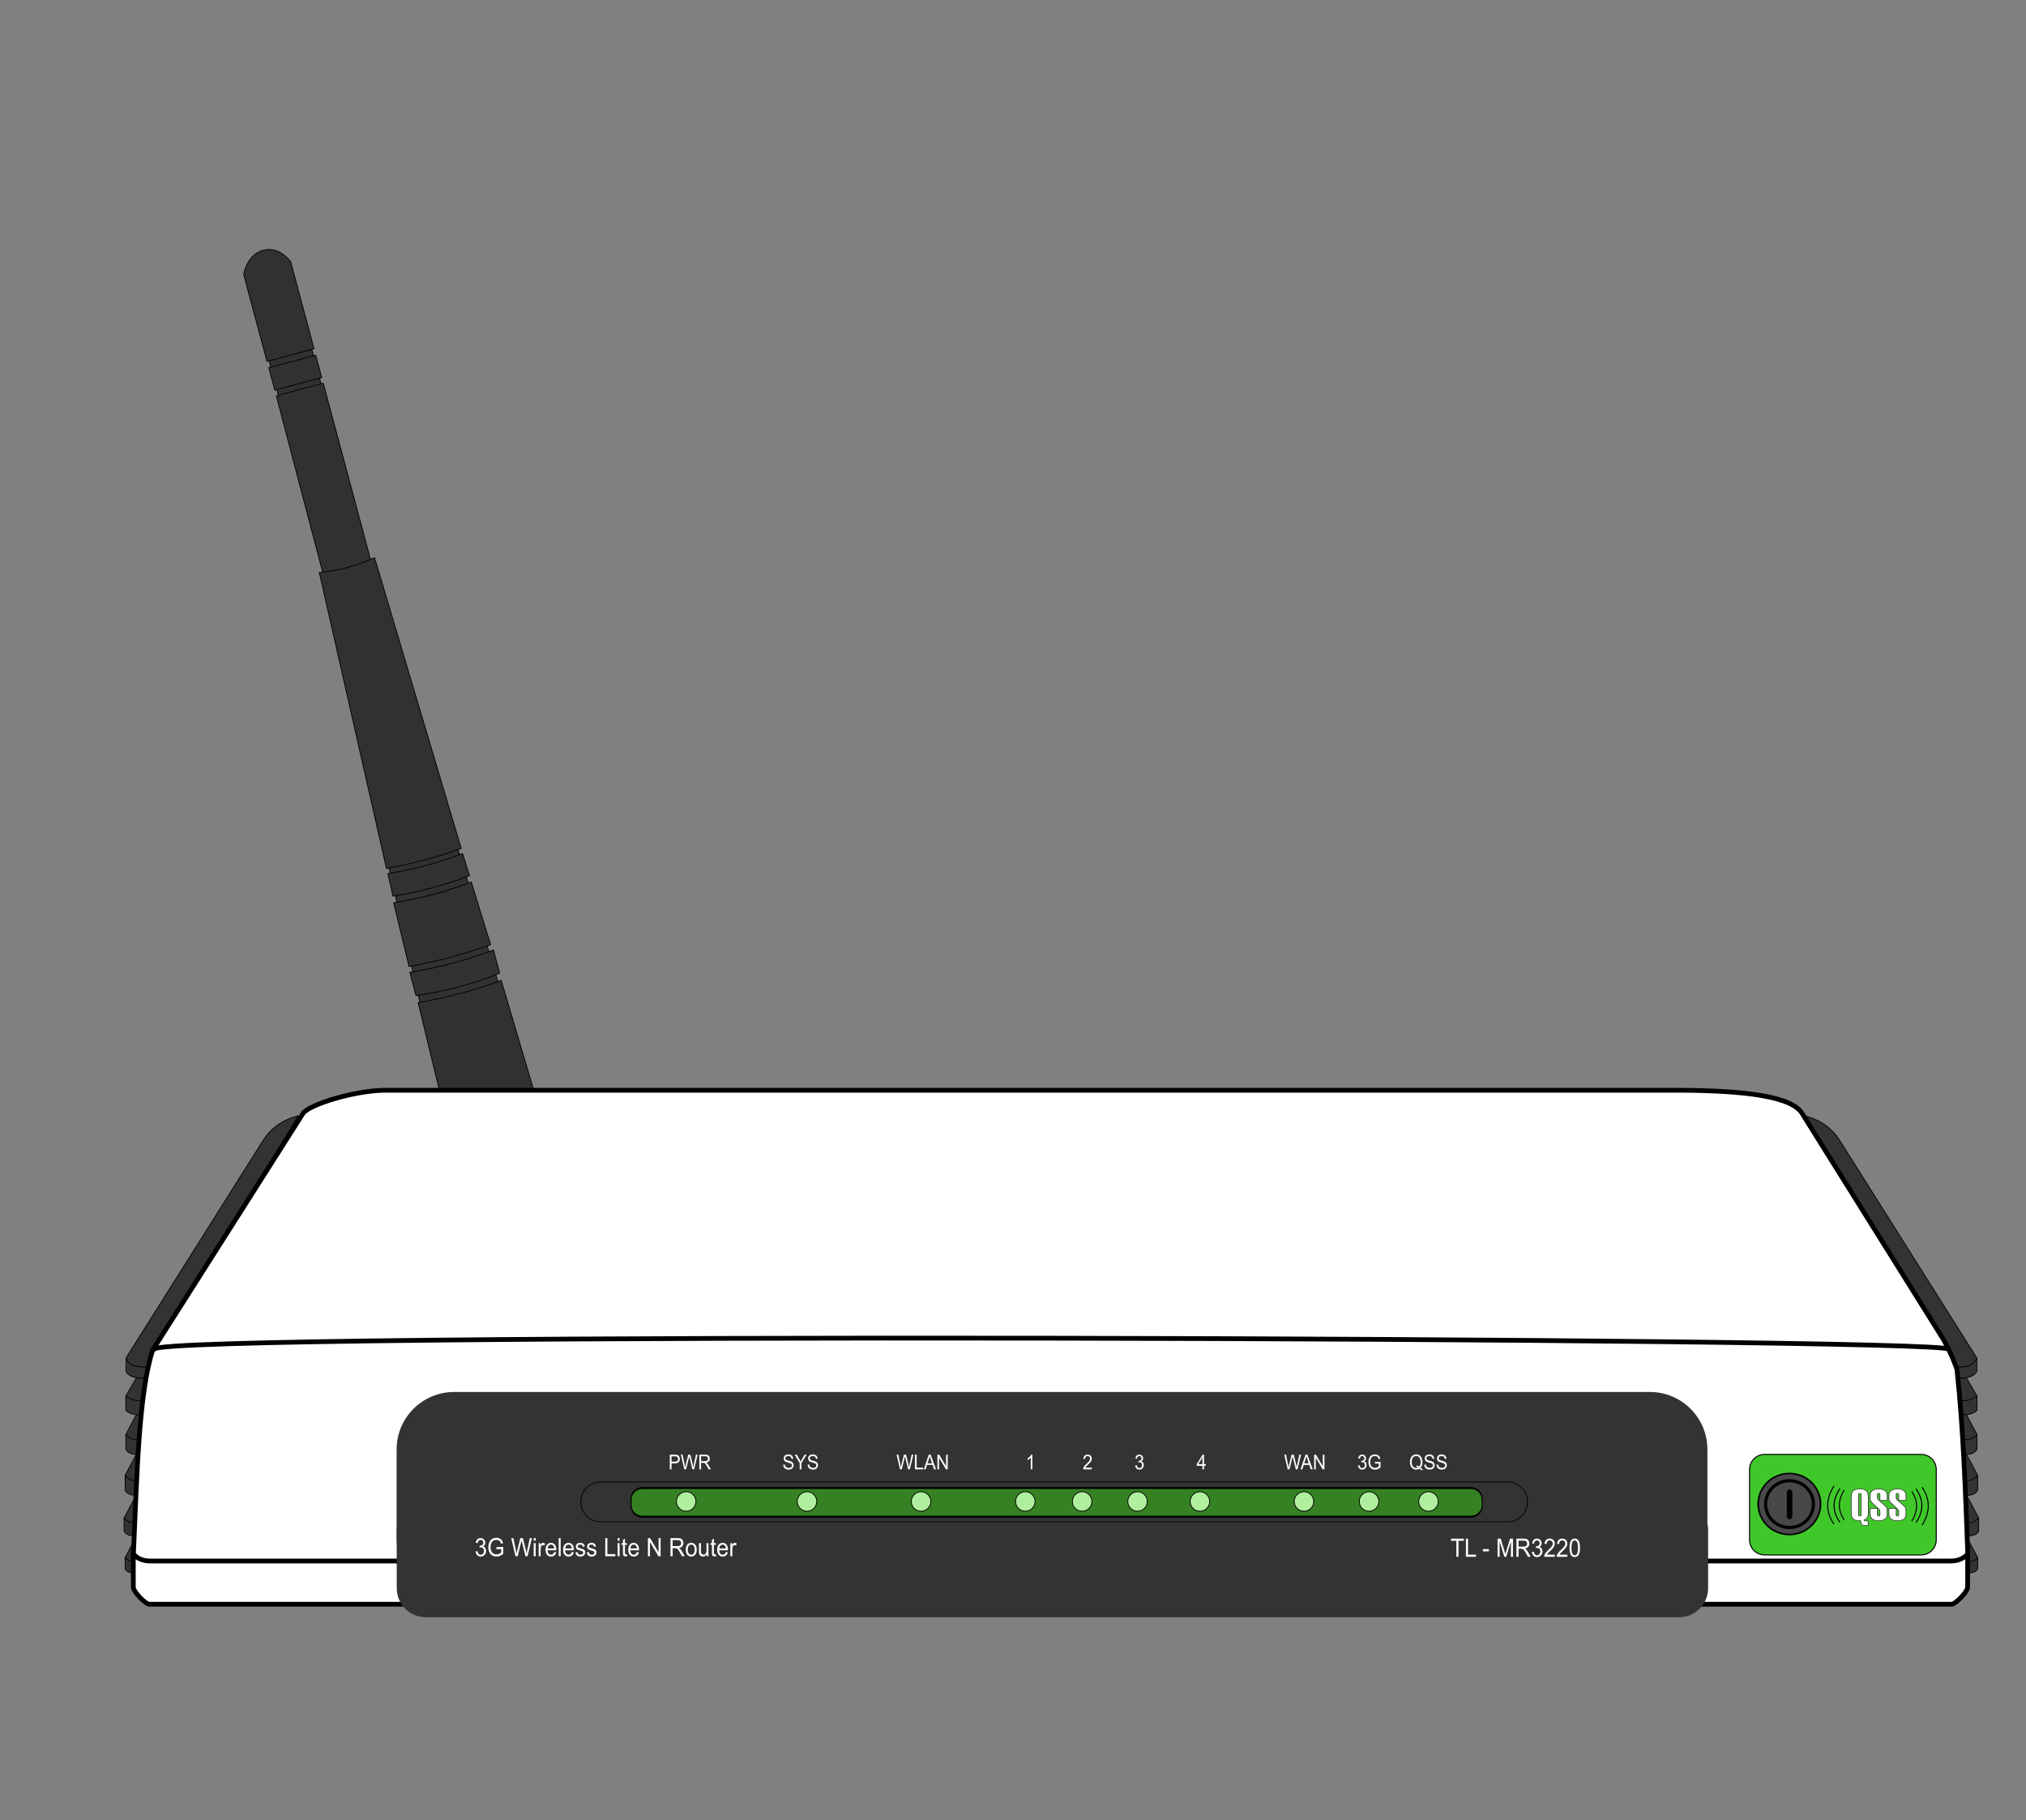 <?xml version="1.0" standalone="no"?>
<!DOCTYPE svg PUBLIC "-//W3C//DTD SVG 1.1//EN" "http://www.w3.org/Graphics/SVG/1.1/DTD/svg11.dtd">
<svg width="100%" height="100%" viewBox="0 0 1280 1150" version="1.1" xmlns="http://www.w3.org/2000/svg" xmlns:xlink="http://www.w3.org/1999/xlink" xml:space="preserve" style="fill-rule:evenodd;clip-rule:evenodd;stroke-linejoin:round;stroke-miterlimit:1.414;">
    <rect x="0" y="0" width="1280" height="1150" fill="#808080" stroke="none"/>
    <g transform="matrix(0.966,-0.259,0.259,0.966,-524.481,206.115)">
        <g id="Antennen 1043">
            <g id="new Antenne 1043">
                <path d="M652.036,619.119L703.126,619.119L700.344,526.551L655.39,526.551L652.036,619.119Z" style="fill:rgb(49,49,49);stroke-width:0.5px;stroke:black;"/>
                <rect x="665.084" y="199.138" width="27.899" height="28.754" style="fill:rgb(49,49,49);stroke-width:0.5px;stroke:black;"/>
                <path d="M649.243,689.441L650.988,616.958C669.108,618.552 687.221,618.824 705.323,616.958L707.183,689.441L649.243,689.441Z" style="fill:rgb(49,49,49);stroke-width:0.5px;stroke:black;"/>
                <path d="M650.848,597.162L650.848,612.298C668.997,614.545 687.229,614.718 705.566,612.298L705.566,597.162C687.342,599.115 669.101,598.905 650.848,597.162Z" style="fill:rgb(49,49,49);stroke-width:0.5px;stroke:black;"/>
                <path d="M663.141,341.639L694.434,341.639L694.434,223.461L663.746,223.461L663.141,341.639Z" style="fill:rgb(49,49,49);stroke-width:0.5px;stroke:black;"/>
                <path d="M651.347,593.426C669.264,594.991 687.044,594.958 704.694,593.426L703.132,552.011C686.546,553.968 669.625,553.864 652.419,552.011L651.347,593.426Z" style="fill:rgb(49,49,49);stroke-width:0.5px;stroke:black;"/>
                <path d="M653.079,547.908C669.797,549.558 686.475,549.685 703.103,547.908L702.503,533.319C686.288,534.981 669.99,534.936 653.614,533.319L653.079,547.908Z" style="fill:rgb(49,49,49);stroke-width:0.5px;stroke:black;"/>
                <path d="M653.614,529.948C669.993,531.254 686.296,531.355 702.503,529.948L697.191,338.329C685.178,340.346 673.138,340.435 661.07,338.329L653.614,529.948Z" style="fill:rgb(49,49,49);stroke-width:0.5px;stroke:black;"/>
                <rect x="663.746" y="205.104" width="30.688" height="14.659" style="fill:rgb(49,49,49);stroke-width:0.5px;stroke:black;"/>
                <path d="M663.687,200.966L694.443,200.966L694.443,144.136C688.239,128.631 671.247,128.6 663.687,144.136L663.687,200.966Z" style="fill:rgb(49,49,49);stroke-width:0.5px;stroke:black;"/>
            </g>
        </g>
    </g>
    <g id="rippen">
        <g id="rippen rechts">
            <g>
                <g transform="matrix(0.761,0,0,0.761,298.965,294.449)">
                    <path d="M1241.6,892.412L1249.01,906.328L1245.96,913.821L1241.6,913.821L1238.99,892.412L1241.6,892.412Z" style="fill:rgb(51,51,51);stroke-width:0.66px;stroke:black;"/>
                </g>
                <g transform="matrix(0.761,0,0,0.761,298.965,294.449)">
                    <path d="M1240.09,909.578C1243.88,909.985 1246.97,909.1 1249.01,906.328L1249.01,915.716C1247.37,918.684 1244.24,918.992 1240.7,919.071L1240.09,909.578Z" style="fill:rgb(51,51,51);stroke-width:0.66px;stroke:black;"/>
                </g>
            </g>
            <g>
                <g transform="matrix(0.896,0,0,0.896,130.986,146.98)">
                    <path d="M1241.6,892.412L1249.01,906.328L1245.96,913.821L1241.6,913.821L1238.99,892.412L1241.6,892.412Z" style="fill:rgb(51,51,51);stroke-width:0.56px;stroke:black;"/>
                </g>
                <g transform="matrix(0.896,0,0,0.896,130.986,146.98)">
                    <path d="M1240.09,909.578C1243.88,909.985 1246.97,909.1 1249.01,906.328L1249.01,915.716C1247.37,918.684 1244.24,918.992 1240.7,919.071L1240.09,909.578Z" style="fill:rgb(51,51,51);stroke-width:0.56px;stroke:black;"/>
                </g>
            </g>
            <g>
                <g transform="matrix(1,0,0,1,0.456,25.863)">
                    <path d="M1241.6,892.412L1249.01,906.328L1245.96,913.821L1241.6,913.821L1238.99,892.412L1241.6,892.412Z" style="fill:rgb(51,51,51);stroke-width:0.5px;stroke:black;"/>
                </g>
                <g transform="matrix(1,0,0,1,0.456,25.863)">
                    <path d="M1240.09,909.578C1243.88,909.985 1246.97,909.1 1249.01,906.328L1249.01,915.716C1247.37,918.684 1244.24,918.992 1240.7,919.071L1240.09,909.578Z" style="fill:rgb(51,51,51);stroke-width:0.5px;stroke:black;"/>
                </g>
            </g>
            <g>
                <path d="M1241.6,892.412L1249.01,906.328L1245.96,913.821L1241.6,913.821L1238.99,892.412L1241.6,892.412Z" style="fill:rgb(51,51,51);stroke-width:0.5px;stroke:black;"/>
                <path d="M1240.09,909.578C1243.88,909.985 1246.97,909.1 1249.01,906.328L1249.01,915.716C1247.37,918.684 1244.24,918.992 1240.7,919.071L1240.09,909.578Z" style="fill:rgb(51,51,51);stroke-width:0.5px;stroke:black;"/>
            </g>
            <g>
                <path d="M1240.14,866.776L1248.99,881.994L1246.04,886.95L1238.92,886.95L1236.59,866.776L1240.14,866.776Z" style="fill:rgb(51,51,51);stroke-width:0.5px;stroke:black;"/>
                <g transform="matrix(1,0,0,0.896,0,92.961)">
                    <path d="M1238.87,883.847C1242.7,884.399 1246.01,883.065 1249.01,880.617L1249.01,890.531C1247.98,892.652 1244.86,893.758 1240.14,894.081L1238.87,883.847Z" style="fill:rgb(51,51,51);stroke-width:0.53px;stroke:black;"/>
                </g>
            </g>
            <g>
                <path d="M1140.2,705.009C1150,707.551 1157.58,712.8 1162.64,721.13L1248.94,858.06L1247.88,863.427L1243.69,864.809L1235.73,863.571L1140.2,705.009Z" style="fill:rgb(51,51,51);stroke-width:0.5px;stroke:black;"/>
                <g transform="matrix(1,0,0,1.347,0,-298.374)">
                    <path d="M1237.42,867.999C1242.73,868.034 1247.04,867.325 1248.94,864.835C1249.06,864.122 1248.95,858.906 1248.94,858.597C1246.75,862.143 1241.98,863.061 1235.99,862.642" style="fill:rgb(51,51,51);stroke-width:0.42px;stroke:black;"/>
                </g>
            </g>
        </g>
        <g id="rippen rechts1" transform="matrix(-1,0,0,1,1328.52,0)">
            <g>
                <g transform="matrix(0.761,0,0,0.761,298.965,294.449)">
                    <path d="M1241.6,892.412L1249.01,906.328L1245.96,913.821L1241.6,913.821L1238.99,892.412L1241.6,892.412Z" style="fill:rgb(51,51,51);stroke-width:0.66px;stroke:black;"/>
                </g>
                <g transform="matrix(0.761,0,0,0.761,298.965,294.449)">
                    <path d="M1240.09,909.578C1243.88,909.985 1246.97,909.1 1249.01,906.328L1249.01,915.716C1247.37,918.684 1244.24,918.992 1240.7,919.071L1240.09,909.578Z" style="fill:rgb(51,51,51);stroke-width:0.66px;stroke:black;"/>
                </g>
            </g>
            <g>
                <g transform="matrix(0.896,0,0,0.896,130.986,146.98)">
                    <path d="M1241.6,892.412L1249.01,906.328L1245.96,913.821L1241.6,913.821L1238.99,892.412L1241.6,892.412Z" style="fill:rgb(51,51,51);stroke-width:0.56px;stroke:black;"/>
                </g>
                <g transform="matrix(0.896,0,0,0.896,130.986,146.98)">
                    <path d="M1240.09,909.578C1243.88,909.985 1246.97,909.1 1249.01,906.328L1249.01,915.716C1247.37,918.684 1244.24,918.992 1240.7,919.071L1240.09,909.578Z" style="fill:rgb(51,51,51);stroke-width:0.56px;stroke:black;"/>
                </g>
            </g>
            <g>
                <g transform="matrix(1,0,0,1,0.456,25.863)">
                    <path d="M1241.6,892.412L1249.01,906.328L1245.96,913.821L1241.6,913.821L1238.99,892.412L1241.6,892.412Z" style="fill:rgb(51,51,51);stroke-width:0.5px;stroke:black;"/>
                </g>
                <g transform="matrix(1,0,0,1,0.456,25.863)">
                    <path d="M1240.09,909.578C1243.88,909.985 1246.97,909.1 1249.01,906.328L1249.01,915.716C1247.37,918.684 1244.24,918.992 1240.7,919.071L1240.09,909.578Z" style="fill:rgb(51,51,51);stroke-width:0.5px;stroke:black;"/>
                </g>
            </g>
            <g>
                <path d="M1241.6,892.412L1249.01,906.328L1245.96,913.821L1241.6,913.821L1238.99,892.412L1241.6,892.412Z" style="fill:rgb(51,51,51);stroke-width:0.5px;stroke:black;"/>
                <path d="M1240.09,909.578C1243.88,909.985 1246.97,909.1 1249.01,906.328L1249.01,915.716C1247.37,918.684 1244.24,918.992 1240.7,919.071L1240.09,909.578Z" style="fill:rgb(51,51,51);stroke-width:0.5px;stroke:black;"/>
            </g>
            <g>
                <path d="M1240.14,866.776L1248.99,881.994L1246.04,886.95L1238.92,886.95L1236.59,866.776L1240.14,866.776Z" style="fill:rgb(51,51,51);stroke-width:0.5px;stroke:black;"/>
                <g transform="matrix(1,0,0,0.896,0,92.961)">
                    <path d="M1238.87,883.847C1242.7,884.399 1246.01,883.065 1249.01,880.617L1249.01,890.531C1247.98,892.652 1244.86,893.758 1240.14,894.081L1238.87,883.847Z" style="fill:rgb(51,51,51);stroke-width:0.53px;stroke:black;"/>
                </g>
            </g>
            <g>
                <path d="M1140.2,705.009C1150,707.551 1157.58,712.8 1162.64,721.13L1248.94,858.06L1247.88,863.427L1243.69,864.809L1235.73,863.571L1140.2,705.009Z" style="fill:rgb(51,51,51);stroke-width:0.5px;stroke:black;"/>
                <g transform="matrix(1,0,0,1.347,0,-298.374)">
                    <path d="M1237.42,867.999C1242.73,868.034 1247.04,867.325 1248.94,864.835C1249.06,864.122 1248.95,858.906 1248.94,858.597C1246.75,862.143 1241.98,863.061 1235.99,862.642" style="fill:rgb(51,51,51);stroke-width:0.42px;stroke:black;"/>
                </g>
            </g>
        </g>
    </g>
    <g id="Router">
        <g id="Plaste weis">
            <path d="M84.296,981.947C86.513,932.857 87.593,880.051 96.522,852.897L191.308,703.716C195.01,697.889 223.422,689.309 242.194,688.874L1062.77,688.874C1102.56,689.162 1132.19,692.715 1138.68,703.716L1228.06,846.708C1231.44,852.7 1234.16,858.892 1236.37,865.237C1240.57,904.026 1241.72,942.997 1243.22,981.947L1230.41,996.746L98.354,996.746L84.296,981.947Z" style="fill:white;stroke-width:3px;stroke-linecap:round;stroke:black;"/>
            <path d="M259.697,986.318L94.282,986.318C89.968,986.135 86.672,984.601 84.22,981.947L84.22,1002.75C84.22,1005.88 92.109,1013.63 94.282,1013.63L259.697,1013.63L259.697,986.318Z" style="fill:white;stroke-width:3px;stroke-linecap:round;stroke:black;"/>
            <g transform="matrix(-1,0,0,1,1327.35,0)">
                <path d="M259.697,986.318L94.282,986.318C89.968,986.135 86.672,984.601 84.22,981.947L84.22,1002.75C84.22,1005.88 92.109,1013.63 94.282,1013.63L259.697,1013.63L259.697,986.318Z" style="fill:white;stroke-width:3px;stroke-linecap:round;stroke:black;"/>
            </g>
        </g>
        <g id="QSS">
            <path d="M1223.29,928.479C1223.29,923.226 1219.03,918.961 1213.78,918.961L1114.87,918.961C1109.61,918.961 1105.35,923.226 1105.35,928.479L1105.35,972.96C1105.35,978.213 1109.61,982.477 1114.87,982.477L1213.78,982.477C1219.03,982.477 1223.29,978.213 1223.29,972.96L1223.29,928.479Z" style="fill:rgb(64,200,43);stroke-width:0.65px;stroke-linecap:round;stroke:black;"/>
            <g id="wifi-links">
                <path d="M1165.04,941.731C1161.05,948.191 1161.14,954.236 1165.04,960.178" style="fill:none;stroke-width:0.65px;stroke-linecap:round;stroke:black;"/>
                <g transform="matrix(1.223,0,0,1.139,-262.476,-131.913)">
                    <path d="M1165.04,941.731C1161.05,948.191 1161.14,954.236 1165.04,960.178" style="fill:none;stroke-width:0.55px;stroke-linecap:round;stroke:black;"/>
                </g>
                <g transform="matrix(1.28,0,0,1.279,-332.767,-265.276)">
                    <path d="M1165.04,941.731C1161.05,948.191 1161.14,954.236 1165.04,960.178" style="fill:none;stroke-width:0.51px;stroke-linecap:round;stroke:black;"/>
                </g>
            </g>
            <g id="wifi-rechts" transform="matrix(-1,5.66554e-16,-5.66554e-16,-1,2372.96,1902.65)">
                <path d="M1165.04,941.731C1161.05,948.191 1161.14,954.236 1165.04,960.178" style="fill:none;stroke-width:0.65px;stroke-linecap:round;stroke:black;"/>
                <g transform="matrix(1.223,0,0,1.139,-262.476,-131.913)">
                    <path d="M1165.04,941.731C1161.05,948.191 1161.14,954.236 1165.04,960.178" style="fill:none;stroke-width:0.55px;stroke-linecap:round;stroke:black;"/>
                </g>
                <g transform="matrix(1.28,0,0,1.279,-332.767,-265.276)">
                    <path d="M1165.04,941.731C1161.05,948.191 1161.14,954.236 1165.04,960.178" style="fill:none;stroke-width:0.51px;stroke-linecap:round;stroke:black;"/>
                </g>
            </g>
            <g transform="matrix(1.15,0,0,0.95,-178.764,57.568)">
                <path d="M1176.49,933.59L1176.49,946.756C1176.49,947.111 1176.54,947.364 1176.64,947.515C1176.75,947.665 1176.92,947.74 1177.16,947.74C1177.41,947.74 1177.59,947.663 1177.7,947.508C1177.8,947.353 1177.85,947.102 1177.85,946.756L1177.85,933.59C1177.85,933.234 1177.8,932.984 1177.7,932.838C1177.59,932.692 1177.41,932.619 1177.16,932.619C1176.92,932.619 1176.75,932.697 1176.64,932.852C1176.54,933.007 1176.49,933.253 1176.49,933.59ZM1172.45,934.943C1172.45,933.066 1172.82,931.728 1173.55,930.931C1174.28,930.133 1175.48,929.734 1177.16,929.734C1178.83,929.734 1180.04,930.129 1180.77,930.917C1181.49,931.705 1181.86,933.048 1181.86,934.943L1181.86,945.607C1181.86,946.984 1181.69,948.021 1181.34,948.718C1180.99,949.415 1180.4,949.955 1179.56,950.338C1179.56,950.557 1179.61,950.714 1179.7,950.81C1179.8,950.905 1179.95,950.953 1180.15,950.953L1181.78,950.953L1181.78,953.893L1179.29,953.893C1178.77,953.893 1178.37,953.637 1178.09,953.127C1177.8,952.617 1177.66,951.883 1177.66,950.926L1177.66,950.789C1177.51,950.798 1177.37,950.805 1177.24,950.81C1177.11,950.814 1176.99,950.816 1176.87,950.816C1175.35,950.816 1174.23,950.402 1173.52,949.572C1172.81,948.743 1172.45,947.421 1172.45,945.607L1172.45,934.943Z" style="fill:white;fill-rule:nonzero;stroke-width:0.38px;stroke:rgb(49,49,49);"/>
                <path d="M1182.87,933.795C1182.87,932.51 1183.28,931.512 1184.11,930.801C1184.93,930.09 1186.09,929.734 1187.57,929.734C1189.07,929.734 1190.22,930.092 1191.03,930.808C1191.84,931.523 1192.25,932.546 1192.25,933.877L1192.25,937.172L1188.24,937.172L1188.24,933.59C1188.24,933.225 1188.19,932.972 1188.09,932.831C1187.99,932.69 1187.82,932.619 1187.57,932.619C1187.32,932.619 1187.14,932.694 1187.03,932.845C1186.93,932.995 1186.88,933.244 1186.88,933.59L1186.88,935.381C1186.88,935.682 1186.91,935.944 1186.99,936.167C1187.07,936.39 1187.19,936.607 1187.37,936.816L1191.24,941.068C1191.6,941.46 1191.86,941.875 1192.02,942.313C1192.17,942.75 1192.25,943.447 1192.25,944.404L1192.25,946.756C1192.25,948.05 1191.84,949.046 1191.03,949.743C1190.21,950.44 1189.05,950.789 1187.55,950.789C1186.01,950.789 1184.84,950.425 1184.05,949.695C1183.27,948.966 1182.87,947.891 1182.87,946.469L1182.87,942.695L1186.88,942.695L1186.88,946.756C1186.88,947.102 1186.93,947.353 1187.03,947.508C1187.14,947.663 1187.32,947.74 1187.57,947.74C1187.81,947.74 1187.98,947.665 1188.09,947.515C1188.19,947.364 1188.24,947.111 1188.24,946.756L1188.24,944.623C1188.24,944.331 1188.19,944.06 1188.09,943.81C1187.98,943.559 1187.8,943.288 1187.55,942.996L1183.91,938.881C1183.54,938.462 1183.27,938.04 1183.11,937.616C1182.95,937.192 1182.87,936.625 1182.87,935.914L1182.87,935.613L1182.87,933.795Z" style="fill:white;fill-rule:nonzero;stroke-width:0.38px;stroke:rgb(49,49,49);"/>
                <path d="M1193.18,933.795C1193.18,932.51 1193.59,931.512 1194.42,930.801C1195.24,930.09 1196.4,929.734 1197.88,929.734C1199.38,929.734 1200.53,930.092 1201.34,930.808C1202.15,931.523 1202.56,932.546 1202.56,933.877L1202.56,937.172L1198.55,937.172L1198.55,933.59C1198.55,933.225 1198.5,932.972 1198.4,932.831C1198.3,932.69 1198.13,932.619 1197.88,932.619C1197.63,932.619 1197.45,932.694 1197.34,932.845C1197.24,932.995 1197.18,933.244 1197.18,933.59L1197.18,935.381C1197.18,935.682 1197.22,935.944 1197.3,936.167C1197.38,936.39 1197.5,936.607 1197.68,936.816L1201.55,941.068C1201.91,941.46 1202.17,941.875 1202.33,942.313C1202.48,942.75 1202.56,943.447 1202.56,944.404L1202.56,946.756C1202.56,948.05 1202.15,949.046 1201.33,949.743C1200.52,950.44 1199.36,950.789 1197.86,950.789C1196.32,950.789 1195.15,950.425 1194.36,949.695C1193.57,948.966 1193.18,947.891 1193.18,946.469L1193.18,942.695L1197.18,942.695L1197.18,946.756C1197.18,947.102 1197.24,947.353 1197.34,947.508C1197.45,947.663 1197.63,947.74 1197.88,947.74C1198.12,947.74 1198.29,947.665 1198.39,947.515C1198.5,947.364 1198.55,947.111 1198.55,946.756L1198.55,944.623C1198.55,944.331 1198.5,944.06 1198.39,943.81C1198.29,943.559 1198.11,943.288 1197.86,942.996L1194.22,938.881C1193.84,938.462 1193.58,938.04 1193.42,937.616C1193.26,937.192 1193.18,936.625 1193.18,935.914L1193.18,935.613L1193.18,933.795Z" style="fill:white;fill-rule:nonzero;stroke-width:0.38px;stroke:rgb(49,49,49);"/>
            </g>
            <g id="ON/off" transform="matrix(1.174,0,0,1.174,753.45,-223.957)">
                <g transform="matrix(1,0,0,1,-0.628,0.356)">
                    <ellipse cx="321.797" cy="999.854" rx="16.795" ry="16.434" style="fill:rgb(72,72,74);stroke-width:0.85px;stroke-linecap:round;stroke:black;"/>
                </g>
                <g transform="matrix(0.766,0,0,0.766,74.738,234.386)">
                    <ellipse cx="321.797" cy="999.854" rx="16.795" ry="16.434" style="fill:rgb(72,72,74);stroke-width:2.22px;stroke-linecap:round;stroke:black;"/>
                </g>
                <g transform="matrix(1,0,0,1,-0.094,0.933)">
                    <path d="M321.381,992.932L321.381,1006" style="fill:none;stroke-width:2.98px;stroke-linecap:round;stroke:black;"/>
                </g>
            </g>
        </g>
        <path d="M97.426,852.496C96.783,841.411 1230.34,844.994 1231.06,852.496" style="fill:none;stroke-width:3px;stroke-linecap:round;stroke:black;"/>
        <g id="Front">
            <g transform="matrix(1.003,0,0,1.029,-2.419,-29.468)">
                <path d="M1077.9,918.634C1077.9,899.173 1061.7,883.372 1041.73,883.372L288.417,883.372C268.454,883.372 252.246,899.173 252.246,918.634L252.246,973.432C252.246,992.893 268.454,1008.69 288.417,1008.69L1041.73,1008.69C1061.7,1008.69 1077.9,992.893 1077.9,973.432L1077.9,918.634Z" style="fill:rgb(51,51,51);"/>
            </g>
            <path d="M1079.17,966.72C1079.17,956.578 1070.94,948.343 1060.8,948.343L269.032,948.343C258.89,948.343 250.656,956.578 250.656,966.72L250.656,1003.47C250.656,1013.61 258.89,1021.85 269.032,1021.85L1060.8,1021.85C1070.94,1021.85 1079.17,1013.61 1079.17,1003.47L1079.17,966.72Z" style="fill:rgb(51,51,51);"/>
            <g transform="matrix(1,0,0,1.764,0,-718.176)">
                <path d="M936.461,944.183C936.461,941.941 933.25,940.121 929.296,940.121L405.838,940.121C401.883,940.121 398.673,941.941 398.673,944.183L398.673,946.328C398.673,948.57 401.883,950.391 405.838,950.391L929.296,950.391C933.25,950.391 936.461,948.57 936.461,946.328L936.461,944.183Z" style="fill:rgb(54,129,35);stroke-width:0.7px;stroke:black;"/>
            </g>
            <g>
                <circle cx="433.52" cy="948.693" r="6.161" style="fill:rgb(175,239,159);stroke-width:0.5px;stroke:black;"/>
                <g transform="matrix(1,0,0,1,76.344,0)">
                    <circle cx="433.52" cy="948.693" r="6.161" style="fill:rgb(175,239,159);stroke-width:0.5px;stroke:black;"/>
                </g>
                <g transform="matrix(1,0,0,1,148.4,0)">
                    <circle cx="433.52" cy="948.693" r="6.161" style="fill:rgb(175,239,159);stroke-width:0.5px;stroke:black;"/>
                </g>
                <g transform="matrix(1,0,0,1,214.262,0)">
                    <circle cx="433.52" cy="948.693" r="6.161" style="fill:rgb(175,239,159);stroke-width:0.5px;stroke:black;"/>
                </g>
                <g transform="matrix(1,0,0,1,250.149,0)">
                    <circle cx="433.52" cy="948.693" r="6.161" style="fill:rgb(175,239,159);stroke-width:0.5px;stroke:black;"/>
                </g>
                <g transform="matrix(1,0,0,1,285.169,0)">
                    <circle cx="433.52" cy="948.693" r="6.161" style="fill:rgb(175,239,159);stroke-width:0.5px;stroke:black;"/>
                </g>
                <g transform="matrix(1,0,0,1,324.581,0)">
                    <circle cx="433.52" cy="948.693" r="6.161" style="fill:rgb(175,239,159);stroke-width:0.5px;stroke:black;"/>
                </g>
                <g transform="matrix(1,0,0,1,390.303,0)">
                    <circle cx="433.52" cy="948.693" r="6.161" style="fill:rgb(175,239,159);stroke-width:0.5px;stroke:black;"/>
                </g>
                <g transform="matrix(1,0,0,1,431.431,0)">
                    <circle cx="433.52" cy="948.693" r="6.161" style="fill:rgb(175,239,159);stroke-width:0.5px;stroke:black;"/>
                </g>
                <g transform="matrix(1,0,0,1,468.965,0)">
                    <circle cx="433.52" cy="948.693" r="6.161" style="fill:rgb(175,239,159);stroke-width:0.5px;stroke:black;"/>
                </g>
            </g>
            <g transform="matrix(1.001,0,0,0.844,1.86,149.748)">
                <path d="M962.231,946.943C962.231,938.71 956.591,932.026 949.645,932.026L377.334,932.026C370.388,932.026 364.749,938.71 364.749,946.943C364.749,955.177 370.388,961.861 377.334,961.861L949.645,961.861C956.591,961.861 962.231,955.177 962.231,946.943Z" style="fill:none;stroke-width:0.54px;stroke:black;"/>
            </g>
        </g>
    </g>
    <g id="Beschriftung">
        <g transform="matrix(0.89,0,0,1,97.984,3.913)">
            <path d="M923.721,979.725L923.721,969.624L919.948,969.624L919.948,968.272L929.026,968.272L929.026,969.624L925.237,969.624L925.237,979.725L923.721,979.725Z" style="fill:rgb(252,252,252);fill-rule:nonzero;"/>
            <path d="M930.518,979.725L930.518,968.272L932.034,968.272L932.034,978.374L937.675,978.374L937.675,979.725L930.518,979.725Z" style="fill:rgb(252,252,252);fill-rule:nonzero;"/>
            <rect x="942.531" y="974.874" width="4.32" height="1.414" style="fill:rgb(252,252,252);fill-rule:nonzero;"/>
            <path d="M952.984,979.725L952.984,968.272L955.265,968.272L957.976,976.381C958.226,977.137 958.408,977.702 958.523,978.077C958.653,977.66 958.856,977.048 959.132,976.241L961.875,968.272L963.914,968.272L963.914,979.725L962.453,979.725L962.453,970.139L959.125,979.725L957.757,979.725L954.445,969.975L954.445,979.725L952.984,979.725Z" style="fill:rgb(252,252,252);fill-rule:nonzero;"/>
            <path d="M966.382,979.725L966.382,968.272L971.461,968.272C972.481,968.272 973.257,968.375 973.789,968.581C974.32,968.786 974.744,969.15 975.062,969.67C975.38,970.191 975.539,970.767 975.539,971.397C975.539,972.209 975.276,972.894 974.75,973.452C974.224,974.009 973.411,974.363 972.312,974.514C972.713,974.707 973.018,974.897 973.226,975.084C973.669,975.491 974.088,975.999 974.484,976.608L976.476,979.725L974.57,979.725L973.054,977.342C972.612,976.655 972.247,976.129 971.961,975.764C971.674,975.4 971.418,975.144 971.191,974.999C970.964,974.853 970.734,974.751 970.5,974.694C970.328,974.657 970.047,974.639 969.656,974.639L967.898,974.639L967.898,979.725L966.382,979.725ZM967.898,973.327L971.156,973.327C971.849,973.327 972.39,973.255 972.781,973.112C973.172,972.969 973.468,972.739 973.672,972.424C973.875,972.109 973.976,971.767 973.976,971.397C973.976,970.855 973.78,970.41 973.386,970.061C972.993,969.712 972.372,969.538 971.523,969.538L967.898,969.538L967.898,973.327Z" style="fill:rgb(252,252,252);fill-rule:nonzero;"/>
            <path d="M977.351,976.702L978.757,976.514C978.919,977.311 979.194,977.885 979.582,978.237C979.97,978.588 980.442,978.764 981,978.764C981.661,978.764 982.22,978.535 982.675,978.077C983.131,977.618 983.359,977.051 983.359,976.374C983.359,975.728 983.148,975.195 982.726,974.776C982.304,974.357 981.768,974.147 981.117,974.147C980.851,974.147 980.52,974.199 980.125,974.303L980.281,973.069C980.375,973.079 980.45,973.084 980.507,973.084C981.106,973.084 981.645,972.928 982.125,972.616C982.604,972.303 982.843,971.821 982.843,971.17C982.843,970.655 982.669,970.228 982.32,969.889C981.971,969.551 981.52,969.381 980.968,969.381C980.422,969.381 979.966,969.553 979.601,969.897C979.237,970.241 979.002,970.756 978.898,971.444L977.492,971.194C977.664,970.251 978.054,969.521 978.664,969.002C979.273,968.484 980.031,968.225 980.937,968.225C981.562,968.225 982.138,968.359 982.664,968.627C983.19,968.896 983.592,969.262 983.871,969.725C984.149,970.189 984.289,970.681 984.289,971.202C984.289,971.696 984.156,972.147 983.89,972.553C983.625,972.959 983.231,973.282 982.711,973.522C983.388,973.678 983.914,974.002 984.289,974.495C984.664,974.987 984.851,975.603 984.851,976.342C984.851,977.342 984.487,978.19 983.757,978.885C983.028,979.581 982.106,979.928 980.992,979.928C979.987,979.928 979.152,979.629 978.488,979.03C977.824,978.431 977.445,977.655 977.351,976.702Z" style="fill:rgb(252,252,252);fill-rule:nonzero;"/>
            <path d="M993.632,978.374L993.632,979.725L986.062,979.725C986.052,979.387 986.106,979.061 986.226,978.749C986.419,978.233 986.728,977.725 987.152,977.225C987.576,976.725 988.19,976.147 988.992,975.491C990.237,974.47 991.078,973.661 991.515,973.065C991.953,972.469 992.172,971.905 992.172,971.374C992.172,970.816 991.972,970.346 991.574,969.963C991.175,969.581 990.656,969.389 990.015,969.389C989.338,969.389 988.797,969.592 988.39,969.999C987.984,970.405 987.778,970.967 987.773,971.686L986.328,971.538C986.427,970.459 986.799,969.638 987.445,969.073C988.091,968.508 988.958,968.225 990.047,968.225C991.145,968.225 992.015,968.53 992.656,969.139C993.297,969.749 993.617,970.504 993.617,971.405C993.617,971.863 993.523,972.314 993.336,972.756C993.148,973.199 992.837,973.665 992.402,974.155C991.967,974.644 991.244,975.316 990.234,976.17C989.39,976.879 988.849,977.359 988.609,977.612C988.369,977.864 988.172,978.118 988.015,978.374L993.632,978.374Z" style="fill:rgb(252,252,252);fill-rule:nonzero;"/>
            <path d="M1002.53,978.374L1002.53,979.725L994.961,979.725C994.95,979.387 995.005,979.061 995.125,978.749C995.317,978.233 995.626,977.725 996.05,977.225C996.475,976.725 997.088,976.147 997.89,975.491C999.135,974.47 999.976,973.661 1000.41,973.065C1000.85,972.469 1001.07,971.905 1001.07,971.374C1001.07,970.816 1000.87,970.346 1000.47,969.963C1000.07,969.581 999.554,969.389 998.914,969.389C998.237,969.389 997.695,969.592 997.289,969.999C996.882,970.405 996.677,970.967 996.672,971.686L995.226,971.538C995.325,970.459 995.698,969.638 996.343,969.073C996.989,968.508 997.856,968.225 998.945,968.225C1000.04,968.225 1000.91,968.53 1001.55,969.139C1002.2,969.749 1002.51,970.504 1002.51,971.405C1002.51,971.863 1002.42,972.314 1002.23,972.756C1002.05,973.199 1001.74,973.665 1001.3,974.155C1000.87,974.644 1000.14,975.316 999.132,976.17C998.289,976.879 997.747,977.359 997.507,977.612C997.268,977.864 997.07,978.118 996.914,978.374L1002.53,978.374Z" style="fill:rgb(252,252,252);fill-rule:nonzero;"/>
            <path d="M1004.04,974.077C1004.04,972.722 1004.18,971.633 1004.46,970.807C1004.74,969.982 1005.15,969.345 1005.7,968.897C1006.25,968.449 1006.94,968.225 1007.77,968.225C1008.39,968.225 1008.93,968.349 1009.39,968.596C1009.85,968.844 1010.24,969.2 1010.54,969.666C1010.84,970.133 1011.08,970.7 1011.25,971.37C1011.42,972.039 1011.51,972.941 1011.51,974.077C1011.51,975.42 1011.37,976.505 1011.09,977.331C1010.82,978.156 1010.4,978.794 1009.86,979.245C1009.31,979.695 1008.61,979.92 1007.77,979.92C1006.67,979.92 1005.8,979.525 1005.17,978.733C1004.42,977.78 1004.04,976.228 1004.04,974.077ZM1005.48,974.077C1005.48,975.957 1005.7,977.208 1006.14,977.831C1006.58,978.453 1007.13,978.764 1007.77,978.764C1008.42,978.764 1008.96,978.452 1009.4,977.827C1009.84,977.202 1010.06,975.952 1010.06,974.077C1010.06,972.191 1009.84,970.939 1009.4,970.319C1008.96,969.699 1008.41,969.389 1007.76,969.389C1007.11,969.389 1006.6,969.663 1006.21,970.209C1005.73,970.907 1005.48,972.196 1005.48,974.077Z" style="fill:rgb(252,252,252);fill-rule:nonzero;"/>
        </g>
        <g transform="matrix(0.89,0,0,1,-518.576,3.576)">
            <path d="M920.245,976.702L921.651,976.514C921.813,977.311 922.087,977.885 922.475,978.237C922.863,978.588 923.336,978.764 923.893,978.764C924.555,978.764 925.113,978.535 925.569,978.077C926.025,977.618 926.253,977.051 926.253,976.374C926.253,975.728 926.042,975.195 925.62,974.776C925.198,974.357 924.662,974.147 924.011,974.147C923.745,974.147 923.414,974.199 923.018,974.303L923.175,973.069C923.268,973.079 923.344,973.084 923.401,973.084C924,973.084 924.539,972.928 925.018,972.616C925.498,972.303 925.737,971.821 925.737,971.17C925.737,970.655 925.563,970.228 925.214,969.889C924.865,969.551 924.414,969.381 923.862,969.381C923.315,969.381 922.859,969.553 922.495,969.897C922.13,970.241 921.896,970.756 921.792,971.444L920.386,971.194C920.557,970.251 920.948,969.521 921.557,969.002C922.167,968.484 922.925,968.225 923.831,968.225C924.456,968.225 925.031,968.359 925.557,968.627C926.083,968.896 926.486,969.262 926.764,969.725C927.043,970.189 927.182,970.681 927.182,971.202C927.182,971.696 927.05,972.147 926.784,972.553C926.518,972.959 926.125,973.282 925.604,973.522C926.281,973.678 926.807,974.002 927.182,974.495C927.557,974.987 927.745,975.603 927.745,976.342C927.745,977.342 927.38,978.19 926.651,978.885C925.922,979.581 925,979.928 923.886,979.928C922.88,979.928 922.046,979.629 921.382,979.03C920.718,978.431 920.339,977.655 920.245,976.702Z" style="fill:rgb(252,252,252);fill-rule:nonzero;"/>
            <path d="M935.065,975.233L935.065,973.889L939.917,973.881L939.917,978.131C939.172,978.725 938.404,979.172 937.612,979.471C936.82,979.771 936.008,979.92 935.175,979.92C934.05,979.92 933.027,979.68 932.108,979.198C931.189,978.716 930.495,978.019 930.026,977.108C929.557,976.196 929.323,975.178 929.323,974.053C929.323,972.939 929.556,971.898 930.022,970.932C930.488,969.966 931.159,969.249 932.034,968.78C932.909,968.311 933.917,968.077 935.057,968.077C935.886,968.077 936.634,968.211 937.303,968.479C937.973,968.747 938.498,969.121 938.878,969.6C939.258,970.079 939.547,970.704 939.745,971.475L938.378,971.85C938.206,971.267 937.992,970.808 937.737,970.475C937.482,970.142 937.117,969.875 936.643,969.674C936.169,969.474 935.643,969.374 935.065,969.374C934.373,969.374 933.774,969.479 933.268,969.69C932.763,969.901 932.356,970.178 932.046,970.522C931.736,970.866 931.495,971.243 931.323,971.655C931.031,972.363 930.886,973.131 930.886,973.959C930.886,974.98 931.061,975.834 931.413,976.522C931.764,977.209 932.276,977.72 932.948,978.053C933.62,978.387 934.333,978.553 935.089,978.553C935.745,978.553 936.386,978.427 937.011,978.174C937.636,977.922 938.109,977.652 938.432,977.366L938.432,975.233L935.065,975.233Z" style="fill:rgb(252,252,252);fill-rule:nonzero;"/>
            <path d="M948.596,979.725L945.557,968.272L947.112,968.272L948.854,975.78C949.042,976.566 949.203,977.347 949.339,978.124C949.63,976.9 949.802,976.194 949.854,976.006L952.034,968.272L953.862,968.272L955.503,974.069C955.914,975.506 956.211,976.858 956.393,978.124C956.539,977.4 956.729,976.569 956.964,975.631L958.761,968.272L960.284,968.272L957.143,979.725L955.682,979.725L953.268,970.999C953.065,970.269 952.945,969.821 952.909,969.655C952.789,970.181 952.677,970.629 952.573,970.999L950.143,979.725L948.596,979.725Z" style="fill:rgb(252,252,252);fill-rule:nonzero;"/>
            <path d="M961.526,969.889L961.526,968.272L962.932,968.272L962.932,969.889L961.526,969.889ZM961.526,979.725L961.526,971.428L962.932,971.428L962.932,979.725L961.526,979.725Z" style="fill:rgb(252,252,252);fill-rule:nonzero;"/>
            <path d="M965.057,979.725L965.057,971.428L966.323,971.428L966.323,972.686C966.646,972.097 966.944,971.709 967.218,971.522C967.491,971.334 967.792,971.241 968.12,971.241C968.594,971.241 969.076,971.392 969.565,971.694L969.081,972.999C968.737,972.795 968.393,972.694 968.05,972.694C967.742,972.694 967.466,972.786 967.221,972.971C966.977,973.156 966.802,973.413 966.698,973.741C966.542,974.241 966.464,974.788 966.464,975.381L966.464,979.725L965.057,979.725Z" style="fill:rgb(252,252,252);fill-rule:nonzero;"/>
            <path d="M976.081,977.053L977.534,977.233C977.305,978.082 976.88,978.741 976.261,979.209C975.641,979.678 974.849,979.913 973.886,979.913C972.672,979.913 971.71,979.539 970.999,978.791C970.288,978.044 969.932,976.996 969.932,975.647C969.932,974.251 970.292,973.168 971.011,972.397C971.729,971.626 972.662,971.241 973.807,971.241C974.917,971.241 975.823,971.618 976.526,972.374C977.229,973.129 977.581,974.191 977.581,975.561C977.581,975.644 977.578,975.769 977.573,975.936L971.386,975.936C971.438,976.847 971.695,977.545 972.159,978.03C972.623,978.514 973.201,978.756 973.893,978.756C974.409,978.756 974.849,978.621 975.214,978.35C975.578,978.079 975.867,977.647 976.081,977.053ZM971.464,974.78L976.096,974.78C976.034,974.082 975.857,973.558 975.565,973.209C975.117,972.668 974.537,972.397 973.823,972.397C973.177,972.397 972.634,972.613 972.194,973.045C971.754,973.478 971.511,974.056 971.464,974.78Z" style="fill:rgb(252,252,252);fill-rule:nonzero;"/>
            <rect x="979.268" y="968.272" width="1.406" height="11.453" style="fill:rgb(252,252,252);fill-rule:nonzero;"/>
            <path d="M988.534,977.053L989.987,977.233C989.758,978.082 989.333,978.741 988.714,979.209C988.094,979.678 987.302,979.913 986.339,979.913C985.125,979.913 984.163,979.539 983.452,978.791C982.741,978.044 982.386,976.996 982.386,975.647C982.386,974.251 982.745,973.168 983.464,972.397C984.182,971.626 985.115,971.241 986.261,971.241C987.37,971.241 988.276,971.618 988.979,972.374C989.682,973.129 990.034,974.191 990.034,975.561C990.034,975.644 990.031,975.769 990.026,975.936L983.839,975.936C983.891,976.847 984.149,977.545 984.612,978.03C985.076,978.514 985.654,978.756 986.346,978.756C986.862,978.756 987.302,978.621 987.667,978.35C988.031,978.079 988.32,977.647 988.534,977.053ZM983.917,974.78L988.55,974.78C988.487,974.082 988.31,973.558 988.018,973.209C987.57,972.668 986.99,972.397 986.276,972.397C985.63,972.397 985.087,972.613 984.647,973.045C984.207,973.478 983.964,974.056 983.917,974.78Z" style="fill:rgb(252,252,252);fill-rule:nonzero;"/>
            <path d="M991.19,977.249L992.581,977.03C992.659,977.587 992.876,978.014 993.233,978.311C993.59,978.608 994.089,978.756 994.729,978.756C995.375,978.756 995.854,978.625 996.167,978.362C996.479,978.099 996.636,977.79 996.636,977.436C996.636,977.118 996.498,976.868 996.221,976.686C996.029,976.561 995.55,976.402 994.784,976.209C993.753,975.949 993.038,975.724 992.639,975.534C992.241,975.344 991.939,975.081 991.733,974.745C991.527,974.409 991.425,974.038 991.425,973.631C991.425,973.262 991.509,972.919 991.678,972.604C991.848,972.289 992.078,972.027 992.37,971.819C992.589,971.657 992.887,971.521 993.264,971.409C993.642,971.297 994.047,971.241 994.479,971.241C995.13,971.241 995.702,971.334 996.194,971.522C996.686,971.709 997.05,971.963 997.284,972.284C997.518,972.604 997.68,973.032 997.768,973.569L996.393,973.756C996.331,973.329 996.15,972.996 995.85,972.756C995.551,972.517 995.128,972.397 994.581,972.397C993.935,972.397 993.474,972.504 993.198,972.717C992.922,972.931 992.784,973.181 992.784,973.467C992.784,973.65 992.841,973.814 992.956,973.959C993.07,974.111 993.25,974.236 993.495,974.334C993.636,974.387 994.05,974.506 994.737,974.694C995.732,974.959 996.426,975.177 996.819,975.346C997.212,975.515 997.521,975.762 997.745,976.084C997.969,976.407 998.081,976.808 998.081,977.288C998.081,977.756 997.944,978.198 997.671,978.612C997.397,979.026 997.003,979.346 996.487,979.573C995.971,979.799 995.388,979.913 994.737,979.913C993.659,979.913 992.837,979.689 992.272,979.241C991.707,978.793 991.346,978.129 991.19,977.249Z" style="fill:rgb(252,252,252);fill-rule:nonzero;"/>
            <path d="M999.19,977.249L1000.58,977.03C1000.66,977.587 1000.88,978.014 1001.23,978.311C1001.59,978.608 1002.09,978.756 1002.73,978.756C1003.38,978.756 1003.85,978.625 1004.17,978.362C1004.48,978.099 1004.64,977.79 1004.64,977.436C1004.64,977.118 1004.5,976.868 1004.22,976.686C1004.03,976.561 1003.55,976.402 1002.78,976.209C1001.75,975.949 1001.04,975.724 1000.64,975.534C1000.24,975.344 999.939,975.081 999.733,974.745C999.527,974.409 999.425,974.038 999.425,973.631C999.425,973.262 999.509,972.919 999.678,972.604C999.848,972.289 1000.08,972.027 1000.37,971.819C1000.59,971.657 1000.89,971.521 1001.26,971.409C1001.64,971.297 1002.05,971.241 1002.48,971.241C1003.13,971.241 1003.7,971.334 1004.19,971.522C1004.69,971.709 1005.05,971.963 1005.28,972.284C1005.52,972.604 1005.68,973.032 1005.77,973.569L1004.39,973.756C1004.33,973.329 1004.15,972.996 1003.85,972.756C1003.55,972.517 1003.13,972.397 1002.58,972.397C1001.94,972.397 1001.47,972.504 1001.2,972.717C1000.92,972.931 1000.78,973.181 1000.78,973.467C1000.78,973.65 1000.84,973.814 1000.96,973.959C1001.07,974.111 1001.25,974.236 1001.5,974.334C1001.64,974.387 1002.05,974.506 1002.74,974.694C1003.73,974.959 1004.43,975.177 1004.82,975.346C1005.21,975.515 1005.52,975.762 1005.75,976.084C1005.97,976.407 1006.08,976.808 1006.08,977.288C1006.08,977.756 1005.94,978.198 1005.67,978.612C1005.4,979.026 1005,979.346 1004.49,979.573C1003.97,979.799 1003.39,979.913 1002.74,979.913C1001.66,979.913 1000.84,979.689 1000.27,979.241C999.707,978.793 999.346,978.129 999.19,977.249Z" style="fill:rgb(252,252,252);fill-rule:nonzero;"/>
            <path d="M1012.32,979.725L1012.32,968.272L1013.83,968.272L1013.83,978.374L1019.47,978.374L1019.47,979.725L1012.32,979.725Z" style="fill:rgb(252,252,252);fill-rule:nonzero;"/>
            <path d="M1021.1,969.889L1021.1,968.272L1022.51,968.272L1022.51,969.889L1021.1,969.889ZM1021.1,979.725L1021.1,971.428L1022.51,971.428L1022.51,979.725L1021.1,979.725Z" style="fill:rgb(252,252,252);fill-rule:nonzero;"/>
            <path d="M1027.72,978.467L1027.92,979.709C1027.53,979.793 1027.17,979.834 1026.86,979.834C1026.35,979.834 1025.96,979.754 1025.67,979.592C1025.39,979.431 1025.19,979.219 1025.08,978.956C1024.97,978.693 1024.91,978.139 1024.91,977.295L1024.91,972.522L1023.88,972.522L1023.88,971.428L1024.91,971.428L1024.91,969.374L1026.31,968.53L1026.31,971.428L1027.72,971.428L1027.72,972.522L1026.31,972.522L1026.31,977.374C1026.31,977.775 1026.33,978.032 1026.38,978.147C1026.43,978.262 1026.51,978.353 1026.62,978.42C1026.74,978.488 1026.9,978.522 1027.1,978.522C1027.26,978.522 1027.47,978.504 1027.72,978.467Z" style="fill:rgb(252,252,252);fill-rule:nonzero;"/>
            <path d="M1034.78,977.053L1036.23,977.233C1036,978.082 1035.58,978.741 1034.96,979.209C1034.34,979.678 1033.54,979.913 1032.58,979.913C1031.37,979.913 1030.4,979.539 1029.69,978.791C1028.98,978.044 1028.63,976.996 1028.63,975.647C1028.63,974.251 1028.99,973.168 1029.71,972.397C1030.42,971.626 1031.36,971.241 1032.5,971.241C1033.61,971.241 1034.52,971.618 1035.22,972.374C1035.92,973.129 1036.28,974.191 1036.28,975.561C1036.28,975.644 1036.27,975.769 1036.27,975.936L1030.08,975.936C1030.13,976.847 1030.39,977.545 1030.85,978.03C1031.32,978.514 1031.9,978.756 1032.59,978.756C1033.1,978.756 1033.54,978.621 1033.91,978.35C1034.27,978.079 1034.56,977.647 1034.78,977.053ZM1030.16,974.78L1034.79,974.78C1034.73,974.082 1034.55,973.558 1034.26,973.209C1033.81,972.668 1033.23,972.397 1032.52,972.397C1031.87,972.397 1031.33,972.613 1030.89,973.045C1030.45,973.478 1030.21,974.056 1030.16,974.78Z" style="fill:rgb(252,252,252);fill-rule:nonzero;"/>
            <path d="M1042.6,979.725L1042.6,968.272L1044.16,968.272L1050.17,977.264L1050.17,968.272L1051.63,968.272L1051.63,979.725L1050.07,979.725L1044.06,970.725L1044.06,979.725L1042.6,979.725Z" style="fill:rgb(252,252,252);fill-rule:nonzero;"/>
            <path d="M1058.64,979.725L1058.64,968.272L1063.72,968.272C1064.74,968.272 1065.52,968.375 1066.05,968.581C1066.58,968.786 1067.01,969.15 1067.32,969.67C1067.64,970.191 1067.8,970.767 1067.8,971.397C1067.8,972.209 1067.54,972.894 1067.01,973.452C1066.48,974.009 1065.67,974.363 1064.57,974.514C1064.97,974.707 1065.28,974.897 1065.49,975.084C1065.93,975.491 1066.35,975.999 1066.75,976.608L1068.74,979.725L1066.83,979.725L1065.32,977.342C1064.87,976.655 1064.51,976.129 1064.22,975.764C1063.93,975.4 1063.68,975.144 1063.45,974.999C1063.22,974.853 1063,974.751 1062.76,974.694C1062.59,974.657 1062.31,974.639 1061.92,974.639L1060.16,974.639L1060.16,979.725L1058.64,979.725ZM1060.16,973.327L1063.42,973.327C1064.11,973.327 1064.65,973.255 1065.04,973.112C1065.43,972.969 1065.73,972.739 1065.93,972.424C1066.14,972.109 1066.24,971.767 1066.24,971.397C1066.24,970.855 1066.04,970.41 1065.65,970.061C1065.25,969.712 1064.63,969.538 1063.78,969.538L1060.16,969.538L1060.16,973.327Z" style="fill:rgb(252,252,252);fill-rule:nonzero;"/>
            <path d="M1069.47,975.577C1069.47,974.04 1069.9,972.902 1070.75,972.163C1071.47,971.548 1072.34,971.241 1073.36,971.241C1074.5,971.241 1075.43,971.614 1076.16,972.362C1076.88,973.109 1077.25,974.142 1077.25,975.459C1077.25,976.527 1077.09,977.367 1076.76,977.979C1076.44,978.591 1075.98,979.066 1075.37,979.405C1074.75,979.743 1074.09,979.913 1073.36,979.913C1072.2,979.913 1071.26,979.54 1070.55,978.795C1069.83,978.051 1069.47,976.978 1069.47,975.577ZM1070.92,975.577C1070.92,976.639 1071.15,977.435 1071.61,977.963C1072.08,978.492 1072.66,978.756 1073.36,978.756C1074.06,978.756 1074.64,978.491 1075.1,977.959C1075.57,977.428 1075.8,976.618 1075.8,975.53C1075.8,974.504 1075.57,973.726 1075.1,973.198C1074.63,972.669 1074.06,972.405 1073.36,972.405C1072.66,972.405 1072.08,972.668 1071.61,973.194C1071.15,973.72 1070.92,974.514 1070.92,975.577Z" style="fill:rgb(252,252,252);fill-rule:nonzero;"/>
            <path d="M1084.33,979.725L1084.33,978.506C1083.68,979.444 1082.81,979.913 1081.7,979.913C1081.21,979.913 1080.75,979.819 1080.33,979.631C1079.9,979.444 1079.59,979.208 1079.38,978.924C1079.18,978.64 1079.03,978.293 1078.95,977.881C1078.89,977.605 1078.86,977.168 1078.86,976.569L1078.86,971.428L1080.27,971.428L1080.27,976.03C1080.27,976.764 1080.3,977.259 1080.35,977.514C1080.44,977.884 1080.63,978.174 1080.92,978.385C1081.2,978.596 1081.56,978.702 1081.98,978.702C1082.4,978.702 1082.8,978.594 1083.17,978.377C1083.54,978.161 1083.8,977.867 1083.95,977.495C1084.11,977.122 1084.18,976.582 1084.18,975.874L1084.18,971.428L1085.59,971.428L1085.59,979.725L1084.33,979.725Z" style="fill:rgb(252,252,252);fill-rule:nonzero;"/>
            <path d="M1090.86,978.467L1091.07,979.709C1090.67,979.793 1090.32,979.834 1090,979.834C1089.49,979.834 1089.1,979.754 1088.82,979.592C1088.53,979.431 1088.34,979.219 1088.22,978.956C1088.11,978.693 1088.05,978.139 1088.05,977.295L1088.05,972.522L1087.02,972.522L1087.02,971.428L1088.05,971.428L1088.05,969.374L1089.45,968.53L1089.45,971.428L1090.86,971.428L1090.86,972.522L1089.45,972.522L1089.45,977.374C1089.45,977.775 1089.47,978.032 1089.52,978.147C1089.57,978.262 1089.65,978.353 1089.76,978.42C1089.88,978.488 1090.04,978.522 1090.25,978.522C1090.4,978.522 1090.61,978.504 1090.86,978.467Z" style="fill:rgb(252,252,252);fill-rule:nonzero;"/>
            <path d="M1097.92,977.053L1099.37,977.233C1099.14,978.082 1098.72,978.741 1098.1,979.209C1097.48,979.678 1096.68,979.913 1095.72,979.913C1094.51,979.913 1093.55,979.539 1092.84,978.791C1092.12,978.044 1091.77,976.996 1091.77,975.647C1091.77,974.251 1092.13,973.168 1092.85,972.397C1093.57,971.626 1094.5,971.241 1095.64,971.241C1096.75,971.241 1097.66,971.618 1098.36,972.374C1099.07,973.129 1099.42,974.191 1099.42,975.561C1099.42,975.644 1099.41,975.769 1099.41,975.936L1093.22,975.936C1093.27,976.847 1093.53,977.545 1094,978.03C1094.46,978.514 1095.04,978.756 1095.73,978.756C1096.25,978.756 1096.68,978.621 1097.05,978.35C1097.41,978.079 1097.7,977.647 1097.92,977.053ZM1093.3,974.78L1097.93,974.78C1097.87,974.082 1097.69,973.558 1097.4,973.209C1096.95,972.668 1096.37,972.397 1095.66,972.397C1095.01,972.397 1094.47,972.613 1094.03,973.045C1093.59,973.478 1093.35,974.056 1093.3,974.78Z" style="fill:rgb(252,252,252);fill-rule:nonzero;"/>
            <path d="M1101.12,979.725L1101.12,971.428L1102.39,971.428L1102.39,972.686C1102.71,972.097 1103.01,971.709 1103.28,971.522C1103.55,971.334 1103.85,971.241 1104.18,971.241C1104.66,971.241 1105.14,971.392 1105.63,971.694L1105.14,972.999C1104.8,972.795 1104.46,972.694 1104.11,972.694C1103.81,972.694 1103.53,972.786 1103.28,972.971C1103.04,973.156 1102.87,973.413 1102.76,973.741C1102.6,974.241 1102.53,974.788 1102.53,975.381L1102.53,979.725L1101.12,979.725Z" style="fill:rgb(252,252,252);fill-rule:nonzero;"/>
        </g>
        <g transform="matrix(0.89,0,0,1,-396.139,-51.322)">
            <path d="M920.576,979.725L920.576,970.419L924.086,970.419C924.704,970.419 925.176,970.449 925.502,970.508C925.959,970.584 926.342,970.729 926.651,970.943C926.96,971.157 927.208,971.456 927.397,971.841C927.585,972.226 927.679,972.65 927.679,973.111C927.679,973.902 927.427,974.572 926.924,975.12C926.42,975.668 925.51,975.942 924.194,975.942L921.807,975.942L921.807,979.725L920.576,979.725ZM921.807,974.844L924.213,974.844C925.009,974.844 925.574,974.696 925.908,974.399C926.242,974.103 926.409,973.686 926.409,973.149C926.409,972.76 926.311,972.426 926.114,972.149C925.918,971.872 925.658,971.689 925.337,971.6C925.129,971.545 924.746,971.518 924.188,971.518L921.807,971.518L921.807,974.844Z" style="fill:rgb(252,252,252);fill-rule:nonzero;"/>
            <path d="M930.872,979.725L928.403,970.419L929.666,970.419L931.081,976.52C931.234,977.159 931.365,977.793 931.475,978.424C931.712,977.429 931.852,976.856 931.894,976.704L933.665,970.419L935.15,970.419L936.483,975.129C936.817,976.297 937.059,977.395 937.207,978.424C937.325,977.836 937.48,977.161 937.67,976.399L939.13,970.419L940.368,970.419L937.816,979.725L936.629,979.725L934.668,972.635C934.503,972.042 934.405,971.678 934.376,971.543C934.278,971.97 934.187,972.334 934.103,972.635L932.129,979.725L930.872,979.725Z" style="fill:rgb(252,252,252);fill-rule:nonzero;"/>
            <path d="M941.536,979.725L941.536,970.419L945.662,970.419C946.491,970.419 947.122,970.503 947.553,970.67C947.985,970.837 948.33,971.132 948.588,971.556C948.846,971.979 948.975,972.446 948.975,972.958C948.975,973.619 948.762,974.175 948.334,974.628C947.907,975.081 947.247,975.368 946.354,975.491C946.68,975.648 946.927,975.802 947.096,975.955C947.456,976.285 947.797,976.697 948.118,977.192L949.737,979.725L948.188,979.725L946.957,977.789C946.597,977.23 946.301,976.803 946.068,976.507C945.835,976.211 945.627,976.003 945.443,975.885C945.259,975.766 945.072,975.684 944.881,975.637C944.741,975.608 944.513,975.593 944.196,975.593L942.767,975.593L942.767,979.725L941.536,979.725ZM942.767,974.526L945.414,974.526C945.977,974.526 946.417,974.468 946.735,974.352C947.052,974.235 947.293,974.049 947.458,973.793C947.623,973.537 947.706,973.259 947.706,972.958C947.706,972.518 947.546,972.157 947.227,971.873C946.907,971.59 946.402,971.448 945.713,971.448L942.767,971.448L942.767,974.526Z" style="fill:rgb(252,252,252);fill-rule:nonzero;"/>
            <path d="M1001.06,976.735L1002.22,976.634C1002.27,977.099 1002.4,977.481 1002.6,977.78C1002.8,978.078 1003.12,978.319 1003.54,978.503C1003.96,978.687 1004.44,978.779 1004.97,978.779C1005.44,978.779 1005.85,978.709 1006.21,978.57C1006.57,978.43 1006.84,978.239 1007.01,977.995C1007.19,977.752 1007.28,977.486 1007.28,977.199C1007.28,976.907 1007.19,976.652 1007.02,976.434C1006.85,976.216 1006.57,976.033 1006.19,975.885C1005.94,975.787 1005.38,975.636 1004.53,975.431C1003.67,975.226 1003.07,975.032 1002.73,974.85C1002.29,974.617 1001.96,974.329 1001.74,973.984C1001.52,973.639 1001.41,973.253 1001.41,972.825C1001.41,972.355 1001.55,971.916 1001.81,971.508C1002.08,971.1 1002.47,970.79 1002.98,970.578C1003.49,970.367 1004.06,970.261 1004.69,970.261C1005.38,970.261 1005.99,970.372 1006.51,970.594C1007.04,970.816 1007.44,971.143 1007.73,971.575C1008.01,972.006 1008.16,972.495 1008.18,973.041L1007,973.13C1006.94,972.542 1006.73,972.097 1006.36,971.797C1005.99,971.496 1005.45,971.346 1004.74,971.346C1003.99,971.346 1003.45,971.483 1003.11,971.756C1002.77,972.029 1002.6,972.358 1002.6,972.743C1002.6,973.077 1002.72,973.352 1002.96,973.568C1003.2,973.784 1003.82,974.005 1004.82,974.231C1005.82,974.458 1006.5,974.655 1006.88,974.825C1007.42,975.074 1007.82,975.391 1008.08,975.774C1008.34,976.157 1008.46,976.598 1008.46,977.097C1008.46,977.592 1008.32,978.059 1008.04,978.497C1007.75,978.935 1007.35,979.275 1006.82,979.519C1006.28,979.762 1005.69,979.884 1005.02,979.884C1004.18,979.884 1003.48,979.761 1002.91,979.516C1002.34,979.27 1001.89,978.901 1001.57,978.408C1001.24,977.915 1001.07,977.357 1001.06,976.735Z" style="fill:rgb(252,252,252);fill-rule:nonzero;"/>
            <path d="M1012.77,979.725L1012.77,975.783L1009.18,970.419L1010.68,970.419L1012.51,973.225C1012.85,973.75 1013.17,974.275 1013.46,974.799C1013.74,974.313 1014.08,973.765 1014.48,973.155L1016.28,970.419L1017.71,970.419L1014,975.783L1014,979.725L1012.77,979.725Z" style="fill:rgb(252,252,252);fill-rule:nonzero;"/>
            <path d="M1018.4,976.735L1019.56,976.634C1019.61,977.099 1019.74,977.481 1019.94,977.78C1020.14,978.078 1020.46,978.319 1020.88,978.503C1021.3,978.687 1021.78,978.779 1022.31,978.779C1022.78,978.779 1023.19,978.709 1023.55,978.57C1023.91,978.43 1024.18,978.239 1024.36,977.995C1024.53,977.752 1024.62,977.486 1024.62,977.199C1024.62,976.907 1024.53,976.652 1024.36,976.434C1024.19,976.216 1023.92,976.033 1023.53,975.885C1023.28,975.787 1022.73,975.636 1021.87,975.431C1021.01,975.226 1020.42,975.032 1020.07,974.85C1019.63,974.617 1019.3,974.329 1019.08,973.984C1018.86,973.639 1018.75,973.253 1018.75,972.825C1018.75,972.355 1018.89,971.916 1019.15,971.508C1019.42,971.1 1019.81,970.79 1020.32,970.578C1020.83,970.367 1021.4,970.261 1022.03,970.261C1022.72,970.261 1023.33,970.372 1023.85,970.594C1024.38,970.816 1024.79,971.143 1025.07,971.575C1025.35,972.006 1025.51,972.495 1025.53,973.041L1024.35,973.13C1024.28,972.542 1024.07,972.097 1023.7,971.797C1023.34,971.496 1022.79,971.346 1022.08,971.346C1021.34,971.346 1020.79,971.483 1020.45,971.756C1020.11,972.029 1019.94,972.358 1019.94,972.743C1019.94,973.077 1020.06,973.352 1020.3,973.568C1020.54,973.784 1021.16,974.005 1022.16,974.231C1023.16,974.458 1023.85,974.655 1024.22,974.825C1024.76,975.074 1025.16,975.391 1025.42,975.774C1025.68,976.157 1025.81,976.598 1025.81,977.097C1025.81,977.592 1025.66,978.059 1025.38,978.497C1025.1,978.935 1024.69,979.275 1024.16,979.519C1023.63,979.762 1023.03,979.884 1022.37,979.884C1021.52,979.884 1020.82,979.761 1020.25,979.516C1019.68,979.27 1019.23,978.901 1018.91,978.408C1018.59,977.915 1018.42,977.357 1018.4,976.735Z" style="fill:rgb(252,252,252);fill-rule:nonzero;"/>
            <path d="M1084,979.725L1081.53,970.419L1082.79,970.419L1084.21,976.52C1084.36,977.159 1084.49,977.793 1084.6,978.424C1084.84,977.429 1084.98,976.856 1085.02,976.704L1086.79,970.419L1088.28,970.419L1089.61,975.129C1089.94,976.297 1090.19,977.395 1090.33,978.424C1090.45,977.836 1090.61,977.161 1090.8,976.399L1092.26,970.419L1093.5,970.419L1090.94,979.725L1089.76,979.725L1087.8,972.635C1087.63,972.042 1087.53,971.678 1087.5,971.543C1087.4,971.97 1087.31,972.334 1087.23,972.635L1085.26,979.725L1084,979.725Z" style="fill:rgb(252,252,252);fill-rule:nonzero;"/>
            <path d="M1094.59,979.725L1094.59,970.419L1095.82,970.419L1095.82,978.627L1100.41,978.627L1100.41,979.725L1094.59,979.725Z" style="fill:rgb(252,252,252);fill-rule:nonzero;"/>
            <path d="M1100.85,979.725L1104.42,970.419L1105.75,970.419L1109.56,979.725L1108.16,979.725L1107.07,976.907L1103.18,976.907L1102.16,979.725L1100.85,979.725ZM1103.54,975.904L1106.69,975.904L1105.72,973.327C1105.42,972.544 1105.2,971.901 1105.06,971.397C1104.94,971.994 1104.78,972.586 1104.56,973.174L1103.54,975.904Z" style="fill:rgb(252,252,252);fill-rule:nonzero;"/>
            <path d="M1110.53,979.725L1110.53,970.419L1111.8,970.419L1116.68,977.726L1116.68,970.419L1117.86,970.419L1117.86,979.725L1116.6,979.725L1111.71,972.413L1111.71,979.725L1110.53,979.725Z" style="fill:rgb(252,252,252);fill-rule:nonzero;"/>
            <path d="M1177.95,979.725L1176.81,979.725L1176.81,972.444C1176.53,972.707 1176.17,972.969 1175.72,973.231C1175.28,973.494 1174.88,973.691 1174.52,973.822L1174.52,972.717C1175.16,972.417 1175.72,972.053 1176.2,971.625C1176.67,971.198 1177.01,970.783 1177.21,970.381L1177.95,970.381L1177.95,979.725Z" style="fill:rgb(252,252,252);fill-rule:nonzero;"/>
            <path d="M1220.1,978.627L1220.1,979.725L1213.95,979.725C1213.94,979.45 1213.98,979.186 1214.08,978.932C1214.24,978.513 1214.49,978.1 1214.83,977.694C1215.18,977.288 1215.68,976.818 1216.33,976.285C1217.34,975.455 1218.02,974.798 1218.38,974.314C1218.73,973.829 1218.91,973.371 1218.91,972.939C1218.91,972.487 1218.75,972.105 1218.43,971.794C1218.1,971.483 1217.68,971.327 1217.16,971.327C1216.61,971.327 1216.17,971.492 1215.84,971.822C1215.51,972.152 1215.34,972.609 1215.34,973.193L1214.16,973.073C1214.24,972.197 1214.55,971.529 1215.07,971.07C1215.6,970.611 1216.3,970.381 1217.18,970.381C1218.08,970.381 1218.79,970.629 1219.31,971.124C1219.83,971.619 1220.09,972.233 1220.09,972.965C1220.09,973.337 1220.01,973.703 1219.86,974.063C1219.7,974.423 1219.45,974.801 1219.1,975.199C1218.75,975.597 1218.16,976.143 1217.34,976.837C1216.65,977.412 1216.21,977.803 1216.02,978.008C1215.82,978.213 1215.66,978.42 1215.54,978.627L1220.1,978.627Z" style="fill:rgb(252,252,252);fill-rule:nonzero;"/>
            <path d="M1250.94,977.269L1252.08,977.116C1252.21,977.764 1252.43,978.23 1252.75,978.516C1253.07,978.802 1253.45,978.944 1253.9,978.944C1254.44,978.944 1254.89,978.758 1255.26,978.386C1255.63,978.013 1255.82,977.552 1255.82,977.002C1255.82,976.477 1255.65,976.045 1255.31,975.704C1254.96,975.363 1254.53,975.193 1254,975.193C1253.78,975.193 1253.51,975.235 1253.19,975.32L1253.32,974.317C1253.39,974.325 1253.46,974.33 1253.5,974.33C1253.99,974.33 1254.43,974.203 1254.82,973.949C1255.21,973.695 1255.4,973.303 1255.4,972.774C1255.4,972.355 1255.26,972.008 1254.98,971.733C1254.69,971.458 1254.33,971.321 1253.88,971.321C1253.43,971.321 1253.06,971.46 1252.77,971.74C1252.47,972.019 1252.28,972.438 1252.19,972.997L1251.05,972.793C1251.19,972.027 1251.51,971.434 1252,971.013C1252.5,970.592 1253.12,970.381 1253.85,970.381C1254.36,970.381 1254.83,970.49 1255.25,970.708C1255.68,970.926 1256.01,971.223 1256.24,971.6C1256.46,971.977 1256.58,972.377 1256.58,972.8C1256.58,973.202 1256.47,973.568 1256.25,973.898C1256.04,974.228 1255.72,974.49 1255.29,974.685C1255.84,974.812 1256.27,975.075 1256.58,975.475C1256.88,975.875 1257.03,976.376 1257.03,976.977C1257.03,977.789 1256.74,978.478 1256.14,979.043C1255.55,979.608 1254.8,979.89 1253.9,979.89C1253.08,979.89 1252.4,979.647 1251.86,979.16C1251.32,978.673 1251.01,978.043 1250.94,977.269Z" style="fill:rgb(252,252,252);fill-rule:nonzero;"/>
            <path d="M1298.66,979.725L1298.66,977.497L1294.62,977.497L1294.62,976.45L1298.87,970.419L1299.8,970.419L1299.8,976.45L1301.06,976.45L1301.06,977.497L1299.8,977.497L1299.8,979.725L1298.66,979.725ZM1298.66,976.45L1298.66,972.254L1295.74,976.45L1298.66,976.45Z" style="fill:rgb(252,252,252);fill-rule:nonzero;"/>
            <path d="M1359.2,979.725L1356.73,970.419L1358,970.419L1359.41,976.52C1359.56,977.159 1359.69,977.793 1359.81,978.424C1360.04,977.429 1360.18,976.856 1360.22,976.704L1362,970.419L1363.48,970.419L1364.81,975.129C1365.15,976.297 1365.39,977.395 1365.54,978.424C1365.65,977.836 1365.81,977.161 1366,976.399L1367.46,970.419L1368.7,970.419L1366.15,979.725L1364.96,979.725L1363,972.635C1362.83,972.042 1362.74,971.678 1362.71,971.543C1362.61,971.97 1362.52,972.334 1362.43,972.635L1360.46,979.725L1359.2,979.725Z" style="fill:rgb(252,252,252);fill-rule:nonzero;"/>
            <path d="M1368.28,979.725L1371.86,970.419L1373.18,970.419L1376.99,979.725L1375.59,979.725L1374.5,976.907L1370.61,976.907L1369.59,979.725L1368.28,979.725ZM1370.97,975.904L1374.12,975.904L1373.15,973.327C1372.86,972.544 1372.63,971.901 1372.49,971.397C1372.37,971.994 1372.21,972.586 1371.99,973.174L1370.97,975.904Z" style="fill:rgb(252,252,252);fill-rule:nonzero;"/>
            <path d="M1377.96,979.725L1377.96,970.419L1379.23,970.419L1384.11,977.726L1384.11,970.419L1385.29,970.419L1385.29,979.725L1384.03,979.725L1379.14,972.413L1379.14,979.725L1377.96,979.725Z" style="fill:rgb(252,252,252);fill-rule:nonzero;"/>
            <path d="M1409.12,977.269L1410.27,977.116C1410.4,977.764 1410.62,978.23 1410.94,978.516C1411.25,978.802 1411.64,978.944 1412.09,978.944C1412.63,978.944 1413.08,978.758 1413.45,978.386C1413.82,978.013 1414.01,977.552 1414.01,977.002C1414.01,976.477 1413.83,976.045 1413.49,975.704C1413.15,975.363 1412.71,975.193 1412.18,975.193C1411.97,975.193 1411.7,975.235 1411.38,975.32L1411.5,974.317C1411.58,974.325 1411.64,974.33 1411.69,974.33C1412.17,974.33 1412.61,974.203 1413,973.949C1413.39,973.695 1413.59,973.303 1413.59,972.774C1413.59,972.355 1413.44,972.008 1413.16,971.733C1412.88,971.458 1412.51,971.321 1412.06,971.321C1411.62,971.321 1411.25,971.46 1410.95,971.74C1410.66,972.019 1410.46,972.438 1410.38,972.997L1409.24,972.793C1409.38,972.027 1409.69,971.434 1410.19,971.013C1410.69,970.592 1411.3,970.381 1412.04,970.381C1412.55,970.381 1413.01,970.49 1413.44,970.708C1413.87,970.926 1414.19,971.223 1414.42,971.6C1414.65,971.977 1414.76,972.377 1414.76,972.8C1414.76,973.202 1414.65,973.568 1414.44,973.898C1414.22,974.228 1413.9,974.49 1413.48,974.685C1414.03,974.812 1414.46,975.075 1414.76,975.475C1415.07,975.875 1415.22,976.376 1415.22,976.977C1415.22,977.789 1414.92,978.478 1414.33,979.043C1413.74,979.608 1412.99,979.89 1412.08,979.89C1411.27,979.89 1410.59,979.647 1410.05,979.16C1409.51,978.673 1409.2,978.043 1409.12,977.269Z" style="fill:rgb(252,252,252);fill-rule:nonzero;"/>
            <path d="M1421.17,976.075L1421.17,974.983L1425.11,974.977L1425.11,978.43C1424.5,978.913 1423.88,979.275 1423.24,979.519C1422.59,979.762 1421.93,979.884 1421.25,979.884C1420.34,979.884 1419.51,979.688 1418.76,979.297C1418.02,978.905 1417.45,978.339 1417.07,977.599C1416.69,976.858 1416.5,976.031 1416.5,975.117C1416.5,974.211 1416.69,973.366 1417.07,972.581C1417.45,971.796 1417.99,971.213 1418.7,970.832C1419.41,970.451 1420.23,970.261 1421.16,970.261C1421.83,970.261 1422.44,970.37 1422.98,970.588C1423.53,970.806 1423.95,971.109 1424.26,971.499C1424.57,971.888 1424.81,972.396 1424.97,973.022L1423.86,973.327C1423.72,972.853 1423.54,972.48 1423.34,972.209C1423.13,971.939 1422.83,971.722 1422.45,971.559C1422.06,971.396 1421.63,971.314 1421.17,971.314C1420.6,971.314 1420.12,971.4 1419.71,971.572C1419.3,971.743 1418.96,971.968 1418.71,972.248C1418.46,972.527 1418.27,972.834 1418.12,973.168C1417.89,973.743 1417.77,974.368 1417.77,975.041C1417.77,975.87 1417.91,976.564 1418.2,977.123C1418.48,977.681 1418.9,978.096 1419.44,978.367C1419.99,978.638 1420.57,978.773 1421.18,978.773C1421.72,978.773 1422.24,978.67 1422.75,978.465C1423.25,978.26 1423.64,978.041 1423.9,977.808L1423.9,976.075L1421.17,976.075Z" style="fill:rgb(252,252,252);fill-rule:nonzero;"/>
            <path d="M1453.47,978.729C1454.04,979.122 1454.57,979.41 1455.05,979.592L1454.69,980.449C1454.02,980.208 1453.36,979.827 1452.69,979.306C1452,979.691 1451.24,979.884 1450.4,979.884C1449.56,979.884 1448.8,979.681 1448.11,979.274C1447.43,978.868 1446.9,978.297 1446.53,977.561C1446.16,976.824 1445.97,975.995 1445.97,975.072C1445.97,974.154 1446.16,973.318 1446.53,972.565C1446.9,971.812 1447.43,971.238 1448.12,970.845C1448.81,970.451 1449.58,970.254 1450.43,970.254C1451.29,970.254 1452.06,970.459 1452.75,970.867C1453.44,971.275 1453.97,971.847 1454.33,972.581C1454.69,973.315 1454.87,974.143 1454.87,975.066C1454.87,975.832 1454.76,976.521 1454.53,977.132C1454.29,977.744 1453.94,978.276 1453.47,978.729ZM1450.76,977.154C1451.47,977.353 1452.06,977.649 1452.52,978.043C1453.24,977.383 1453.6,976.39 1453.6,975.066C1453.6,974.313 1453.48,973.655 1453.22,973.092C1452.96,972.529 1452.59,972.092 1452.1,971.781C1451.6,971.47 1451.05,971.314 1450.44,971.314C1449.52,971.314 1448.76,971.629 1448.15,972.257C1447.55,972.885 1447.24,973.824 1447.24,975.072C1447.24,976.283 1447.54,977.211 1448.14,977.859C1448.74,978.506 1449.51,978.83 1450.44,978.83C1450.88,978.83 1451.29,978.748 1451.68,978.583C1451.3,978.333 1450.89,978.155 1450.46,978.049L1450.76,977.154Z" style="fill:rgb(252,252,252);fill-rule:nonzero;"/>
            <path d="M1456.11,976.735L1457.27,976.634C1457.33,977.099 1457.46,977.481 1457.66,977.78C1457.86,978.078 1458.17,978.319 1458.59,978.503C1459.02,978.687 1459.49,978.779 1460.02,978.779C1460.49,978.779 1460.91,978.709 1461.27,978.57C1461.63,978.43 1461.89,978.239 1462.07,977.995C1462.24,977.752 1462.33,977.486 1462.33,977.199C1462.33,976.907 1462.25,976.652 1462.08,976.434C1461.91,976.216 1461.63,976.033 1461.24,975.885C1460.99,975.787 1460.44,975.636 1459.58,975.431C1458.73,975.226 1458.13,975.032 1457.79,974.85C1457.34,974.617 1457.01,974.329 1456.79,973.984C1456.58,973.639 1456.47,973.253 1456.47,972.825C1456.47,972.355 1456.6,971.916 1456.87,971.508C1457.13,971.1 1457.52,970.79 1458.04,970.578C1458.55,970.367 1459.12,970.261 1459.74,970.261C1460.43,970.261 1461.04,970.372 1461.57,970.594C1462.09,970.816 1462.5,971.143 1462.78,971.575C1463.07,972.006 1463.22,972.495 1463.24,973.041L1462.06,973.13C1462,972.542 1461.78,972.097 1461.41,971.797C1461.05,971.496 1460.51,971.346 1459.79,971.346C1459.05,971.346 1458.51,971.483 1458.16,971.756C1457.82,972.029 1457.65,972.358 1457.65,972.743C1457.65,973.077 1457.78,973.352 1458.02,973.568C1458.25,973.784 1458.87,974.005 1459.87,974.231C1460.87,974.458 1461.56,974.655 1461.93,974.825C1462.47,975.074 1462.87,975.391 1463.13,975.774C1463.39,976.157 1463.52,976.598 1463.52,977.097C1463.52,977.592 1463.38,978.059 1463.09,978.497C1462.81,978.935 1462.4,979.275 1461.87,979.519C1461.34,979.762 1460.74,979.884 1460.08,979.884C1459.24,979.884 1458.53,979.761 1457.96,979.516C1457.39,979.27 1456.95,978.901 1456.62,978.408C1456.3,977.915 1456.13,977.357 1456.11,976.735Z" style="fill:rgb(252,252,252);fill-rule:nonzero;"/>
            <path d="M1464.78,976.735L1465.94,976.634C1466,977.099 1466.13,977.481 1466.33,977.78C1466.53,978.078 1466.84,978.319 1467.26,978.503C1467.69,978.687 1468.16,978.779 1468.69,978.779C1469.16,978.779 1469.58,978.709 1469.94,978.57C1470.3,978.43 1470.56,978.239 1470.74,977.995C1470.91,977.752 1471,977.486 1471,977.199C1471,976.907 1470.92,976.652 1470.75,976.434C1470.58,976.216 1470.3,976.033 1469.91,975.885C1469.66,975.787 1469.11,975.636 1468.26,975.431C1467.4,975.226 1466.8,975.032 1466.46,974.85C1466.01,974.617 1465.68,974.329 1465.46,973.984C1465.25,973.639 1465.14,973.253 1465.14,972.825C1465.14,972.355 1465.27,971.916 1465.54,971.508C1465.8,971.1 1466.19,970.79 1466.71,970.578C1467.22,970.367 1467.79,970.261 1468.41,970.261C1469.1,970.261 1469.71,970.372 1470.24,970.594C1470.77,970.816 1471.17,971.143 1471.45,971.575C1471.74,972.006 1471.89,972.495 1471.91,973.041L1470.73,973.13C1470.67,972.542 1470.45,972.097 1470.09,971.797C1469.72,971.496 1469.18,971.346 1468.46,971.346C1467.72,971.346 1467.18,971.483 1466.84,971.756C1466.5,972.029 1466.33,972.358 1466.33,972.743C1466.33,973.077 1466.45,973.352 1466.69,973.568C1466.92,973.784 1467.54,974.005 1468.54,974.231C1469.54,974.458 1470.23,974.655 1470.6,974.825C1471.14,975.074 1471.55,975.391 1471.8,975.774C1472.06,976.157 1472.19,976.598 1472.19,977.097C1472.19,977.592 1472.05,978.059 1471.77,978.497C1471.48,978.935 1471.07,979.275 1470.54,979.519C1470.01,979.762 1469.41,979.884 1468.75,979.884C1467.91,979.884 1467.2,979.761 1466.63,979.516C1466.06,979.27 1465.62,978.901 1465.29,978.408C1464.97,977.915 1464.8,977.357 1464.78,976.735Z" style="fill:rgb(252,252,252);fill-rule:nonzero;"/>
        </g>
    </g>
</svg>
